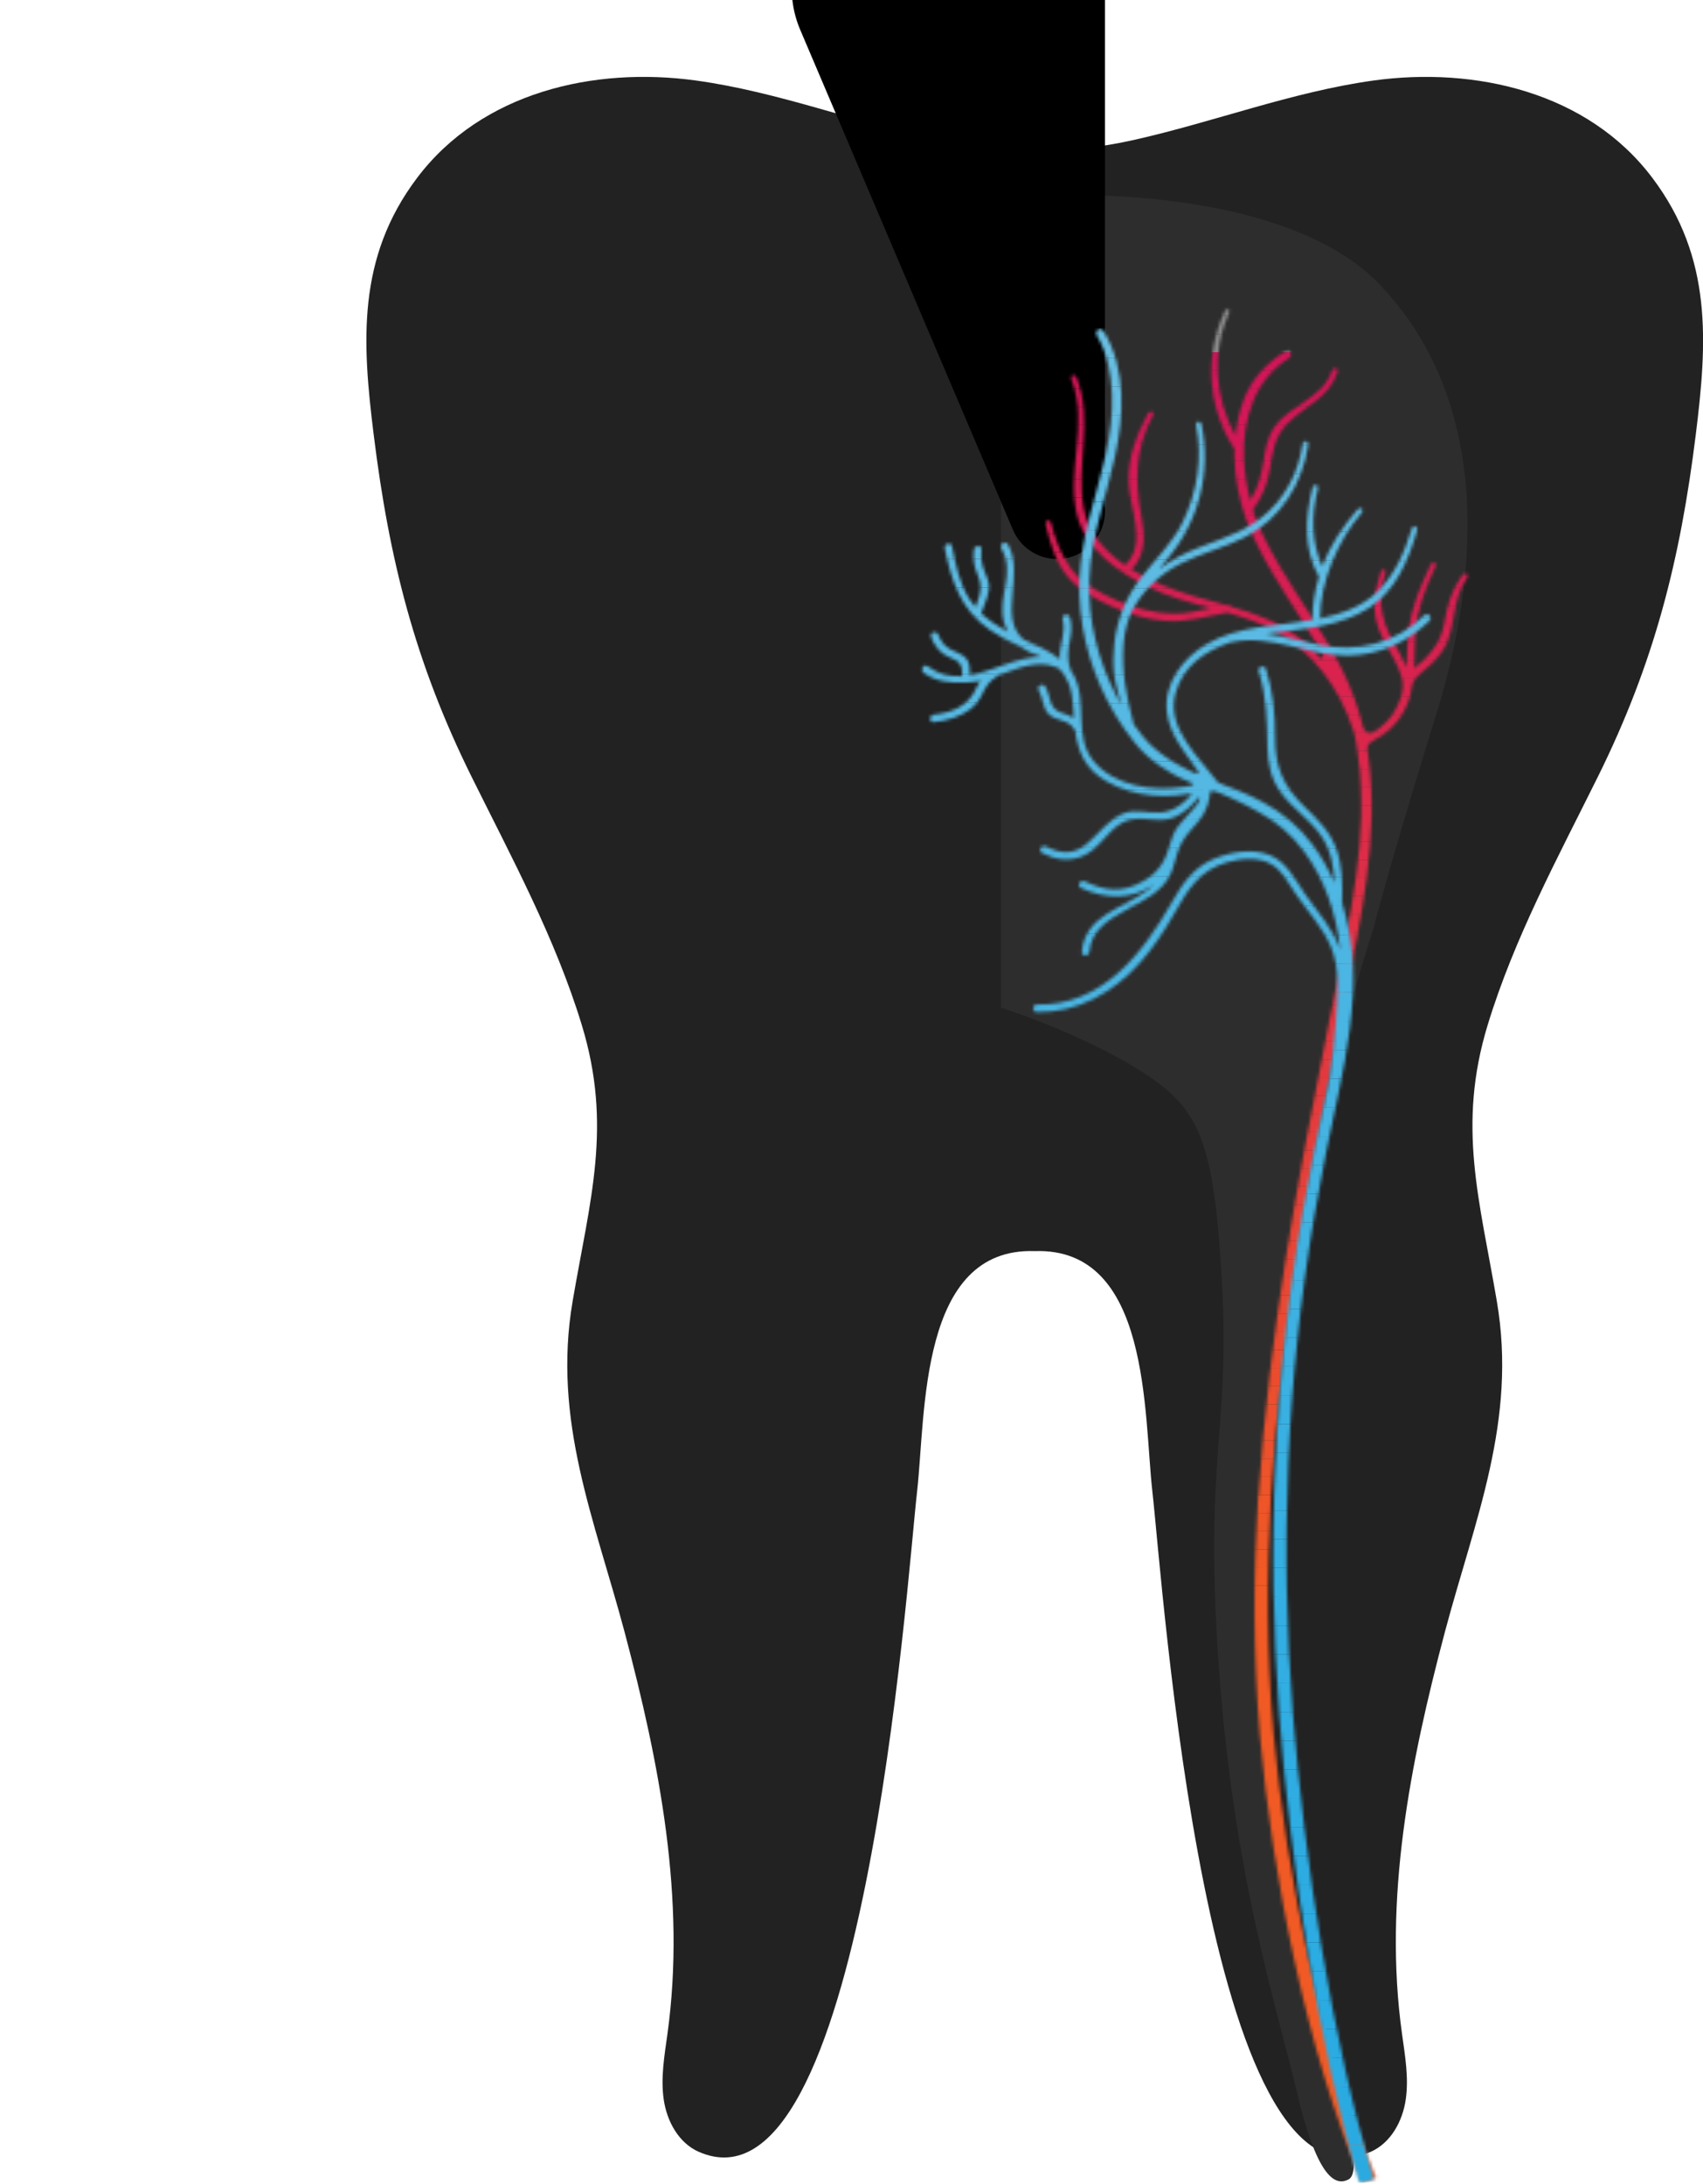 <?xml version="1.0" encoding="UTF-8"?> <svg xmlns="http://www.w3.org/2000/svg" width="524" height="672" viewBox="0 0 524 672" fill="none"><g clip-path="url(#clip0_2_1498)"><path d="M318.379 384.945C282.74 383.726 284.885 434.997 282.186 458.86C278.896 487.821 265.624 684.338 214.976 662.063C208.802 659.33 205.179 652.644 204.218 645.958C203.257 639.272 204.44 632.512 205.364 625.826C211.131 584.195 202.85 542.38 192.203 502.227C182.961 467.504 169.911 437.14 176.195 400.348C181.519 369.208 188.506 346.454 179.005 315.351C170.872 288.681 157.489 263.968 145.141 239.071C127.692 203.868 119.744 172.248 114.975 133.683C111.463 105.388 109.725 79.383 128.357 54.707C148.247 28.369 182.776 20.427 214.237 24.786C239.302 28.259 263.221 37.53 287.916 43.071C298.452 45.435 308.508 46.396 318.379 46.359C328.249 46.433 338.305 45.435 348.841 43.071C373.536 37.53 397.455 28.296 422.521 24.786C453.981 20.427 488.547 28.369 508.4 54.707C527.032 79.383 525.295 105.388 521.783 133.683C517.014 172.211 509.065 203.868 491.616 239.071C479.268 263.968 465.885 288.681 457.752 315.351C448.251 346.491 455.275 369.208 460.562 400.348C466.846 437.103 453.796 467.467 444.554 502.227C433.907 542.38 425.589 584.195 431.393 625.826C432.317 632.512 433.5 639.272 432.539 645.958C431.578 652.644 427.955 659.33 421.781 662.063C371.17 684.375 357.862 487.821 354.571 458.86C351.873 435.034 354.017 383.726 318.379 384.945Z" fill="#222222"></path><path d="M388.501 456.026C394.901 383.226 413.835 312.359 422.501 286.026C424.334 278.859 430.8 255.526 442 219.526C456 174.526 458 122.526 424.5 87.526C397.7 59.526 335.667 58.193 308 61.026V310.026C316.333 312.693 336.6 320.326 351 329.526C369 341.026 373.501 350.026 376.001 395.026C378.501 440.026 370.501 448.026 375.001 512.526C379.501 577.026 393.001 618.026 399.001 643.526C405.001 669.026 410.501 673.026 415.001 670.526C418.601 668.526 415.168 654.026 413.001 647.026C402.168 613.693 382.101 528.826 388.501 456.026Z" fill="#2D2D2D"></path><path d="M246.242 9.224C237.121 -12.212 252.852 -36 276.148 -36H307.5C325.449 -36 340 -21.449 340 -3.5V157.252C340 165.397 333.397 172 325.252 172V172C319.339 172 313.997 168.468 311.682 163.026L246.242 9.224Z" fill="black"></path><mask id="mask0_2_1498" style="mask-type:luminance" maskUnits="userSpaceOnUse" x="321" y="95" width="131" height="577"><path d="M387.252 460.079C388.805 435.552 391.873 411.172 395.644 386.902C399.489 362.67 404.147 338.586 408.916 314.538C411.282 302.533 413.907 290.528 415.903 278.523C417.899 266.517 419.304 254.401 418.713 242.322C418.713 239.182 418.306 235.932 417.862 232.829C417.493 230.021 417.197 226.992 416.273 224.333C411.947 211.441 403.888 200.248 391.688 193.821C387.215 191.457 382.483 189.868 377.64 188.501C371.281 189.573 365.329 191.53 358.786 191.05C352.981 190.644 347.325 188.945 342.039 186.581C337.085 184.364 331.946 181.631 328.434 177.346C324.663 172.765 323.147 166.966 321.706 161.388C321.336 159.91 323.073 159.615 323.443 161.056C324.663 165.821 326.401 170.475 329.247 174.538C332.538 179.267 338.083 182.259 343.259 184.549C348.767 186.987 354.83 188.723 360.893 188.797C364.922 188.871 368.767 187.947 372.612 187.098C366.032 185.325 359.377 183.625 353.24 180.559C344.146 176.053 334.164 169.145 331.465 158.765C327.879 144.876 335.125 130.618 329.691 116.802C329.136 115.399 330.726 114.844 331.281 116.248C336.493 129.472 331.022 142.808 333.425 156.216C334.756 163.752 339.783 169.515 346.142 173.91C353.24 167.261 347.362 156.253 347.251 147.979C347.14 140.517 349.654 133.905 353.166 127.367C353.869 126.037 355.384 126.665 354.682 127.995C349.211 138.227 349.137 147.979 351.244 159.061C352.353 164.897 352.538 170.844 348.175 175.203C354.164 178.934 361.041 181.557 367.03 183.33C370.468 184.327 373.906 185.214 377.27 186.174C377.418 186.174 377.566 186.137 377.677 186.1C378.231 186.027 378.638 186.285 378.897 186.654C386.254 188.797 393.352 191.346 399.673 196.148C401.448 197.515 403.555 198.992 404.96 200.765C405.33 201.246 406.291 203.61 406.956 202.058C407.585 200.654 404.738 197.625 404.073 196.48C402.705 194.227 401.337 192.011 399.932 189.794C397.049 185.251 394.128 180.744 391.429 176.127C388.324 170.771 385.403 165.304 383.259 159.393C381.226 153.446 380.006 147.24 379.821 140.961C379.821 140 379.821 139.003 379.858 138.042C379.747 137.968 379.636 137.858 379.562 137.747C371.503 125.04 370.542 109.525 376.827 95.858C377.455 94.491 378.749 95.119 378.12 96.486C372.612 108.491 373.906 122.602 380.117 134.053C380.56 130.063 381.411 126.148 382.926 122.38C385.292 116.47 389.729 111.742 395.2 108.306C395.866 107.9 396.605 107.604 397.012 108.269C397.418 108.934 397.233 109.821 396.531 110.227C391.614 113.33 387.769 118.021 385.588 123.451C383.407 128.918 382.52 134.903 382.742 140.85C382.889 145.246 383.592 149.641 384.701 153.926C387.03 150.232 388.065 146.354 388.768 141.921C389.359 138.19 389.914 134.57 392.095 131.43C396.901 124.523 407.067 122.639 409.803 114.143C410.284 112.702 411.984 113.108 411.504 114.549C408.916 122.528 401.522 124.818 396.087 130.359C392.058 134.459 391.614 139.114 390.727 144.396C389.914 149.124 388.398 153.003 385.514 156.808C385.699 157.325 385.81 157.879 385.995 158.396C388.028 163.974 390.912 169.367 393.98 174.575C400.154 185.029 407.511 194.966 413.019 206.121C415.792 211.699 417.936 217.61 419.415 223.668C419.711 224.961 420.857 225.847 422.299 225.33C423.112 225.034 423.962 224.37 424.628 223.852C425.995 222.818 427.215 221.599 428.214 220.195C429.212 218.829 429.951 217.314 430.58 215.763C431.578 213.14 432.058 210.628 431.134 207.858C430.58 206.158 429.803 204.533 428.99 202.945C427.363 199.842 425.478 196.85 424.221 193.562C422.003 187.689 422.927 181.926 424.812 176.053C425.256 174.612 426.735 175.056 426.254 176.496C423.851 183.995 424.849 190.385 428.62 197.293C430.099 199.99 431.615 202.575 432.724 205.346C432.909 203.092 432.983 200.802 433.057 198.512C433.315 189.351 436.236 182.148 440.118 173.837C440.746 172.47 442.299 173.024 441.67 174.391C438.639 180.855 436.088 187.246 435.533 194.449C435.275 198.18 435.349 201.947 435.164 205.678C439.526 201.91 443.297 198.143 444.332 191.937C445.293 186.248 446.476 181.926 449.84 177.087C450.691 175.868 452.206 176.644 451.356 177.863C446.994 184.143 447.992 190.829 445.293 197.552C444.221 200.211 442.336 202.428 440.302 204.385C439.267 205.383 438.158 206.306 437.049 207.23C436.125 208.005 434.979 209.261 434.609 210.443C434.276 211.552 434.276 212.844 433.944 214.027C433.093 216.908 431.763 219.641 429.877 222.005C428.62 223.557 427.141 224.961 425.515 226.106C424.406 226.881 423.112 227.399 422.04 228.174C420.413 229.356 420.635 229.984 420.931 231.868C421.448 235.304 421.744 238.776 421.929 242.211C422.557 254.623 421.152 266.997 419.193 279.151C417.197 291.304 414.609 303.272 412.28 315.277C407.548 339.288 403.001 363.372 399.23 387.53C395.533 411.689 392.538 435.995 391.097 460.338C389.729 484.718 389.692 509.172 391.873 533.441C395.755 576.808 406.476 629.963 423.445 670.079C421.929 670.744 420.45 671.187 419.008 671.483C402.076 630.961 391.466 577.509 387.658 533.81C385.551 509.282 385.625 484.607 387.104 460.079H387.252Z" fill="white"></path></mask><g mask="url(#mask0_2_1498)"><path d="M321.373 487.968L452.355 487.784V671.483H321.373V487.968Z" fill="#F15A24"></path><path d="M321.373 482.391L452.355 482.206V487.784L321.373 487.969V482.391Z" fill="#F15A24"></path><path d="M321.373 476.813L452.355 476.628V482.206L321.373 482.39V476.813Z" fill="#F05925"></path><path d="M321.373 471.235L452.355 471.05V476.628L321.373 476.813V471.235Z" fill="#F05726"></path><path d="M321.373 465.657L452.355 465.473V471.05L321.373 471.235V465.657Z" fill="#EF5627"></path><path d="M321.373 460.079L452.355 459.895V465.472L321.373 465.657V460.079Z" fill="#EF5528"></path><path d="M321.373 454.501L452.355 454.28V459.895L321.373 460.079V454.501Z" fill="#EE5429"></path><path d="M321.373 448.924L452.355 448.702V454.28L321.373 454.502V448.924Z" fill="#EE532A"></path><path d="M321.373 443.346L452.355 443.124V448.702L321.373 448.923V443.346Z" fill="#ED512B"></path><path d="M321.373 437.768L452.355 437.546V443.124L321.373 443.346V437.768Z" fill="#ED502C"></path><path d="M321.373 432.153L452.355 431.968V437.546L321.373 437.768V432.153Z" fill="#EC4F2D"></path><path d="M321.373 426.575L452.355 426.391V431.968L321.373 432.153V426.575Z" fill="#EC4E2E"></path><path d="M321.373 420.998L452.355 420.813V426.391L321.373 426.576V420.998Z" fill="#EB4C2E"></path><path d="M321.373 415.42L452.355 415.235V420.813L321.373 420.997V415.42Z" fill="#EB4B2F"></path><path d="M321.373 409.842L452.355 409.657V415.235L321.373 415.42V409.842Z" fill="#EA4A30"></path><path d="M321.373 404.264L452.355 404.079V409.657L321.373 409.842V404.264Z" fill="#EA4931"></path><path d="M321.373 398.686L452.355 398.464V404.079L321.373 404.264V398.686Z" fill="#E94832"></path><path d="M321.373 393.108L452.355 392.887V398.465L321.373 398.686V393.108Z" fill="#E94633"></path><path d="M321.373 387.53L452.355 387.309V392.886L321.373 393.108V387.53Z" fill="#E84534"></path><path d="M321.373 381.953L452.355 381.731V387.309L321.373 387.53V381.953Z" fill="#E84435"></path><path d="M321.373 376.375L452.355 376.153V381.731L321.373 381.953V376.375Z" fill="#E74336"></path><path d="M321.373 370.76L452.355 370.575V376.153L321.373 376.375V370.76Z" fill="#E74237"></path><path d="M321.373 365.182L452.355 364.998V370.575L321.373 370.76V365.182Z" fill="#E64138"></path><path d="M321.373 359.605L452.355 359.42V364.998L321.373 365.182V359.605Z" fill="#E63F39"></path><path d="M321.373 354.026L452.355 353.842V359.42L321.373 359.604V354.026Z" fill="#E63E39"></path><path d="M321.373 348.449L452.355 348.264V353.842L321.373 354.027V348.449Z" fill="#E53D3A"></path><path d="M321.373 342.871L452.355 342.649V348.264L321.373 348.449V342.871Z" fill="#E53C3B"></path><path d="M321.373 337.293L452.355 337.071V342.649L321.373 342.871V337.293Z" fill="#E43B3C"></path><path d="M321.373 331.715L452.355 331.494V337.071L321.373 337.293V331.715Z" fill="#E43A3D"></path><path d="M321.373 326.137L452.355 325.916V331.493L321.373 331.715V326.137Z" fill="#E3393E"></path><path d="M321.373 320.56L452.355 320.338V325.916L321.373 326.137V320.56Z" fill="#E3383F"></path><path d="M321.373 314.944L452.355 314.76V320.338L321.373 320.559V314.944Z" fill="#E2363F"></path><path d="M321.373 309.367L452.355 309.182V314.76L321.373 314.945V309.367Z" fill="#E23540"></path><path d="M321.373 303.789L452.355 303.604V309.182L321.373 309.367V303.789Z" fill="#E13441"></path><path d="M321.373 298.211L452.355 298.026V303.604L321.373 303.789V298.211Z" fill="#E13342"></path><path d="M321.373 292.633L452.355 292.449V298.027L321.373 298.211V292.633Z" fill="#E03243"></path><path d="M321.373 287.056L452.355 286.871V292.449L321.373 292.634V287.056Z" fill="#E03144"></path><path d="M321.373 281.477L452.355 281.256V286.871L321.373 287.055V281.477Z" fill="#E03044"></path><path d="M321.373 275.9L452.355 275.678V281.256L321.373 281.478V275.9Z" fill="#DF2F45"></path><path d="M321.373 270.322L452.355 270.101V275.678L321.373 275.9V270.322Z" fill="#DF2E46"></path><path d="M321.373 264.744L452.355 264.522V270.1L321.373 270.322V264.744Z" fill="#DE2D47"></path><path d="M321.373 259.13L452.355 258.945V264.523L321.373 264.744V259.13Z" fill="#DE2C48"></path><path d="M321.373 253.551L452.355 253.367V258.945L321.373 259.129V253.551Z" fill="#DD2B48"></path><path d="M321.373 247.974L452.355 247.789V253.367L321.373 253.552V247.974Z" fill="#DD2A49"></path><path d="M321.373 242.396L452.355 242.211V247.789L321.373 247.974V242.396Z" fill="#DD294A"></path><path d="M321.373 236.818L452.355 236.633V242.211L321.373 242.396V236.818Z" fill="#DC284B"></path><path d="M321.373 231.24L452.355 231.056V236.633L321.373 236.818V231.24Z" fill="#DC274B"></path><path d="M321.373 225.663L452.355 225.441V231.056L321.373 231.24V225.663Z" fill="#DB264C"></path><path d="M321.373 220.084L452.355 219.863V225.441L321.373 225.662V220.084Z" fill="#DB254D"></path><path d="M321.373 214.507L452.355 214.285V219.863L321.373 220.085V214.507Z" fill="#DB244E"></path><path d="M321.373 208.929L452.355 208.707V214.285L321.373 214.507V208.929Z" fill="#DA234E"></path><path d="M321.373 203.314L452.355 203.129V208.707L321.373 208.929V203.314Z" fill="#DA224F"></path><path d="M321.373 197.736L452.355 197.552V203.13L321.373 203.314V197.736Z" fill="#D92150"></path><path d="M321.373 192.158L452.355 191.974V197.551L321.373 197.736V192.158Z" fill="#D92051"></path><path d="M321.373 186.581L452.355 186.396V191.974L321.373 192.159V186.581Z" fill="#D91F51"></path><path d="M321.373 181.003L452.355 180.818V186.396L321.373 186.58V181.003Z" fill="#D81E52"></path><path d="M321.373 175.425L452.355 175.24V180.818L321.373 181.003V175.425Z" fill="#D81E53"></path><path d="M321.373 169.847L452.355 169.625V175.24L321.373 175.425V169.847Z" fill="#D81D53"></path><path d="M321.373 164.269L452.355 164.048V169.626L321.373 169.847V164.269Z" fill="#D71C54"></path><path d="M321.373 158.691L452.355 158.47V164.048L321.373 164.269V158.691Z" fill="#D71B55"></path><path d="M321.373 153.114L452.355 152.892V158.47L321.373 158.692V153.114Z" fill="#D71A55"></path><path d="M321.373 147.499L452.355 147.314V152.892L321.373 153.113V147.499Z" fill="#D61A56"></path><path d="M321.373 141.921L452.355 141.736V147.314L321.373 147.499V141.921Z" fill="#D61956"></path><path d="M321.373 136.343L452.355 136.158V141.736L321.373 141.921V136.343Z" fill="#D61857"></path><path d="M321.373 130.765L452.355 130.581V136.158L321.373 136.343V130.765Z" fill="#D51757"></path><path d="M321.373 125.188L452.355 125.003V130.581L321.373 130.765V125.188Z" fill="#D51758"></path><path d="M321.373 119.609L452.355 119.425V125.003L321.373 125.187V119.609Z" fill="#D51658"></path><path d="M321.373 114.032L452.355 113.81V119.425L321.373 119.61V114.032Z" fill="#D51559"></path><path d="M321.373 108.454L452.355 108.232V113.81L321.373 114.032V108.454Z" fill="#D41559"></path><path d="M321.373 102.876L452.355 102.654V108.232L321.373 108.454V102.876Z" fill="#8F8F8F"></path><path d="M321.373 97.298L452.355 97.077V102.654L321.373 102.876V97.298Z" fill="#8F8F8F"></path><path d="M452.355 97.077L321.373 97.298V94.528H452.355V97.077Z" fill="#8F8F8F"></path></g><mask id="mask1_2_1498" style="mask-type:luminance" maskUnits="userSpaceOnUse" x="283" y="101" width="158" height="571"><path d="M378.526 197.625C378.526 197.625 378.673 197.625 378.784 197.625C391.095 194.966 402.555 201.836 414.792 201.726C424.293 201.615 433.129 197.588 439.857 191.013C440.929 189.942 439.266 188.317 438.194 189.351C429.21 198.142 417.676 200.765 405.55 198.327C400.115 197.256 394.866 195.704 389.542 195.04C390.467 194.892 391.428 194.744 392.315 194.633C402.223 193.34 412.759 192.638 421.336 186.987C429.617 181.557 433.277 172.47 436.012 163.346C436.456 161.905 434.792 161.314 434.349 162.755C432.242 169.81 429.099 177.087 423.591 182.295C418.822 186.765 412.5 188.981 406.178 190.274C406.178 179.119 411.724 166.153 418.896 157.879C419.894 156.733 418.637 155.699 417.639 156.844C413.424 161.72 409.321 167.52 406.881 174.317C403.443 166.744 403.443 158.58 405.476 150.491C405.846 149.013 404.219 148.644 403.849 150.121C401.483 159.541 401.04 168.85 405.809 177.493C404.478 181.963 403.775 186.47 403.812 190.755C392.907 192.675 381.039 192.417 371.206 198.216C363.923 202.501 357.934 210.369 359.043 219.198C359.486 222.855 361.039 226.253 363.035 229.319C363.516 230.095 363.997 230.834 364.551 231.573C365.438 232.718 366.289 233.937 367.102 235.156C367.398 235.599 367.731 236.042 368.026 236.485C368.248 236.781 368.729 237.261 368.729 237.667C368.729 238.443 367.509 237.852 367.139 237.667C366.621 237.446 366.104 237.113 365.586 236.892C361.631 235.008 358.008 232.718 354.754 229.836C352.499 227.842 350.688 225.367 348.839 222.855C346.658 214.765 345.032 206.417 345.734 197.995C346.03 194.301 346.917 191.087 348.211 188.095C351.575 181.815 356.64 176.792 363.183 173.467C369.542 170.216 376.603 168.591 382.962 165.34C393.905 159.799 400.707 149.087 402.518 136.971C402.74 135.493 401.003 135.272 400.781 136.749C399.598 144.617 396.16 151.821 390.356 157.361C384.478 163.013 376.862 165.414 369.394 168.259C364.662 170.069 360.411 172.285 356.64 175.055C357.49 174.058 358.34 173.024 359.191 171.989C368.914 160.427 372.684 145.504 369.727 130.691C369.431 129.214 367.768 129.546 368.063 131.024C370.06 140.923 368.322 151.488 363.923 160.612C360.743 167.187 355.309 172.211 350.91 177.974C346.436 183.847 343.738 190.57 342.85 197.958C342.481 201.245 342.444 204.57 342.85 207.857C343.22 210.997 344.329 213.731 344.958 216.723C344.551 216.021 344.144 215.356 343.775 214.617C337.896 203.462 334.68 190.792 335.198 178.195C335.641 165.562 340.226 153.372 343.035 140.665C344.44 134.311 345.327 127.736 345.032 121.087C344.736 114.512 343.183 107.789 339.634 101.989C339.227 101.324 338.636 100.918 337.97 101.324C337.305 101.731 337.083 102.58 337.49 103.245C340.706 108.528 341.889 114.955 342.148 121.198C342.407 127.478 341.556 133.794 340.189 140C337.416 152.412 332.721 164.749 332.166 178.047C331.575 191.235 334.902 204.422 340.965 216.095C342.518 218.976 344.218 221.821 346.104 224.517C348.026 227.177 350.133 229.947 352.536 232.164C355.013 234.454 357.786 236.412 360.669 238.037C360.743 238.074 360.854 238.148 360.928 238.185C362.37 238.997 363.886 239.699 365.401 240.327C365.771 240.475 366.178 240.66 366.548 240.807C366.769 240.881 367.25 240.955 367.139 241.251C367.028 241.694 366.326 241.731 365.956 241.805C365.401 241.916 364.847 241.989 364.292 242.1C361.816 242.47 359.302 242.617 356.788 242.544C354.274 242.47 351.723 242.174 349.246 241.583C346.843 240.992 344.514 240.142 342.37 238.96C340.263 237.815 338.34 236.301 336.75 234.491C329.911 226.697 335.124 215.578 330.022 207.119C329.911 206.897 329.726 206.749 329.578 206.528C328.211 203.092 328.543 200.433 329.283 196.628C329.726 194.338 329.874 192.195 329.209 189.942C328.802 188.501 326.51 189.129 326.954 190.57C328.026 194.264 326.288 197.551 326.066 201.171C326.066 201.762 326.066 202.317 326.14 202.834C322.887 200.248 318.747 198.475 314.902 196.739C307.027 189.979 315.382 176.718 310.17 167.557C309.43 166.264 307.397 167.409 308.136 168.739C312.536 176.459 306.842 183.588 308.913 191.346C309.208 192.454 309.615 193.451 310.133 194.412C307.175 192.786 304.329 190.976 301.889 188.686C301.926 188.612 301.999 188.538 302.036 188.427C302.961 185.768 304.587 182.702 304.292 179.821C304.181 178.675 303.7 177.678 303.256 176.607C302.184 174.058 301.667 171.879 302 169.108C302.184 167.631 299.855 167.631 299.67 169.108C299.301 171.879 299.67 174.169 300.743 176.718C301.741 179.193 302 180.781 301.297 183.441C301.001 184.586 300.558 185.694 300.151 186.802C299.449 185.989 298.82 185.177 298.229 184.253C295.16 179.414 294.051 173.615 292.942 168.111C292.646 166.633 290.391 167.261 290.687 168.739C292.757 178.86 295.641 187.689 304.476 193.747C307.582 195.852 310.946 197.514 314.31 199.14C315.53 200.026 316.861 200.765 318.34 201.319C318.525 201.393 318.71 201.393 318.894 201.393C319.338 201.615 319.819 201.836 320.299 202.095C313.053 202.095 305.659 206.491 298.377 207.71C298.45 205.309 298.524 203.24 296.232 201.652C295.123 200.876 293.792 200.543 292.609 199.879C290.724 198.881 289.43 197.293 288.728 195.298C288.21 193.894 285.955 194.485 286.472 195.926C287.249 198.105 288.506 199.952 290.428 201.319C291.5 202.058 292.757 202.464 293.903 203.055C296.121 204.2 296.084 205.974 296.011 208.042C292.425 208.264 288.875 207.562 285.363 204.976C284.143 204.09 282.997 206.121 284.18 207.008C287.84 209.741 292.535 210.259 297.046 210C297.12 210 297.23 210 297.304 210C298.266 209.926 299.227 209.852 300.188 209.741C300.706 209.667 301.223 209.594 301.741 209.483C301.186 210.185 300.706 210.96 300.299 211.884C298.007 217.166 292.868 219.309 287.323 219.863C285.844 220.011 285.807 222.375 287.323 222.19C291.352 221.784 295.419 220.638 298.709 218.127C300.151 217.018 301.038 215.91 301.852 214.322C303.404 211.182 304.107 209.704 307.249 207.784C313.201 205.641 319.301 202.871 325.105 205.346C325.216 205.383 325.29 205.383 325.401 205.419C325.586 205.567 325.808 205.715 325.955 205.863C326.584 206.454 327.065 207.082 327.508 207.747C327.73 208.264 327.989 208.781 328.211 209.261C328.321 209.446 328.432 209.594 328.58 209.667C329.763 212.364 330.096 215.467 330.281 218.459C330.318 219.272 330.392 220.084 330.429 220.897C329.135 220.084 327.582 219.715 326.029 219.087C322.739 217.72 323.257 213.916 321.63 211.256C320.854 209.963 318.82 211.145 319.597 212.438C320.965 214.691 320.706 217.646 322.591 219.641C324.736 221.894 328.913 221.377 330.392 224.222C330.503 224.406 330.651 224.554 330.798 224.628C331.649 231.129 333.756 236.596 340.521 240.438C341.556 241.029 342.665 241.583 343.775 242.063C344.884 242.543 346.03 242.95 347.213 243.319C348.396 243.689 349.579 243.984 350.762 244.206C351.982 244.427 353.202 244.612 354.422 244.723C355.642 244.834 356.899 244.908 358.119 244.908C359.339 244.908 360.596 244.908 361.816 244.76C363.035 244.649 364.255 244.501 365.475 244.317C365.66 244.317 365.882 244.243 366.067 244.206C366.215 244.206 366.474 244.058 366.548 244.28C366.548 244.354 366.548 244.427 366.548 244.464C366.437 244.686 366.215 244.871 366.03 245.055C365.845 245.24 365.66 245.462 365.475 245.646C365.106 246.016 364.699 246.385 364.292 246.755C363.479 247.456 362.629 248.084 361.668 248.602C360.706 249.119 359.671 249.525 358.599 249.747C358.119 249.857 357.638 249.931 357.12 249.968C353.313 250.338 349.616 248.823 345.919 250.19C336.787 253.588 334.2 266.96 321.815 260.422C320.484 259.72 319.301 261.752 320.632 262.454C324.44 264.449 328.543 265.15 332.684 263.599C338.192 261.53 340.484 255.731 345.438 253.071C350.466 250.375 356.122 253.662 361.335 251.483C362.999 250.781 364.514 249.71 365.845 248.528C366.511 247.937 367.139 247.309 367.731 246.644C368.1 246.237 368.507 245.536 369.024 245.277C369.653 246.422 367.287 248.786 366.585 249.562C365.254 251.076 363.812 252.48 362.592 254.106C361.039 256.137 360.411 258.206 359.708 260.607C358.34 265.594 355.974 268.77 351.464 271.282C345.105 274.792 340.078 274.127 333.756 271.171C332.388 270.544 331.205 272.538 332.573 273.203C340.041 276.712 348.433 276.934 354.976 272.169C354.422 272.76 353.793 273.351 353.054 273.905C345.401 279.631 333.83 281.551 332.869 292.855C332.721 294.369 335.087 294.332 335.198 292.855C336.344 279.852 355.05 279.963 360.152 268.992C361.187 266.813 361.594 264.412 362.37 262.121C363.701 258.058 365.956 255.989 368.655 252.85C369.912 251.372 370.91 249.673 371.538 247.826C371.834 246.939 372.056 246.016 372.204 245.092C372.352 244.243 372.019 243.135 373.128 243.356C375.05 243.726 377.084 244.834 378.895 245.573C381.705 246.755 384.515 248.343 387.213 249.821C392.722 252.813 397.491 256.876 401.188 261.9C407.694 270.617 411.206 281.33 412.389 292.227C410.208 285.762 405.476 280.702 401.631 275.198C398.489 270.691 395.975 265.15 390.504 263.008C385.143 260.939 378.304 262.158 373.202 264.375C367.213 267.034 363.886 271.762 360.743 277.303C351.76 293.224 339.19 309.478 319.042 309.071C317.527 309.071 317.527 311.398 319.042 311.398C331.464 311.657 342.444 305.488 350.614 296.401C354.828 291.71 358.303 286.39 361.409 280.923C365.402 273.831 369.061 267.81 377.416 265.372C381.742 264.116 387.287 263.562 391.317 266C394.644 267.995 396.456 271.763 398.563 274.865C402.223 280.332 406.955 285.171 409.506 291.303C412.463 298.359 411.502 306.929 411.021 314.39C410.652 320.079 409.986 325.731 409.136 331.346C408.877 332.565 408.655 333.784 408.397 335.003C405.624 347.562 403.036 360.269 400.818 372.976C391.945 423.953 389.727 476.037 393.609 527.604C397.047 572.818 405.291 628.079 418.23 671.631C419.672 671.446 421.188 671.04 422.704 670.449C409.69 627.23 401.372 572.227 397.823 527.272C393.794 476.037 395.864 424.285 404.515 373.604C406.696 360.934 409.21 348.375 411.983 335.741C414.607 323.108 416.862 310.142 416.271 296.955C415.975 290.491 414.903 283.989 412.944 277.784C413.129 272.095 413.092 266.295 411.095 260.939C409.173 255.731 405.365 252.074 401.483 248.306C394.829 241.879 392.315 236.116 392.352 226.77C392.352 219.53 391.724 212.844 389.542 205.9C389.099 204.459 386.844 205.087 387.287 206.528C389.727 214.322 389.838 221.784 389.986 229.873C390.097 235.082 391.058 239.699 394.163 243.947C397.713 248.786 402.999 252.111 406.437 257.098C409.469 261.456 410.393 266.48 410.615 271.652C408.84 267.514 406.622 263.562 403.886 259.905C399.931 254.549 394.644 250.079 388.803 246.939C384.293 244.427 379.524 242.617 374.829 240.807C368.729 232.755 358.71 224.037 361.742 213.177C364.034 204.828 370.836 200.322 378.489 197.699L378.526 197.625Z" fill="white"></path></mask><g mask="url(#mask1_2_1498)"><path d="M283.035 668.011L440.967 668.713V671.594H283.035V668.011Z" fill="#29ABE2"></path><path d="M283.035 659.146L440.967 659.847V668.713L283.035 668.011V659.146Z" fill="#29ABE2"></path><path d="M283.035 650.28L440.967 651.019V659.847L283.035 659.145V650.28Z" fill="#29ABE2"></path><path d="M283.035 641.451L440.967 642.153V651.018L283.035 650.28V641.451Z" fill="#29ABE2"></path><path d="M283.035 632.586L440.967 633.288V642.153L283.035 641.451V632.586Z" fill="#2AABE2"></path><path d="M283.035 623.721L440.967 624.423V633.288L283.035 632.586V623.721Z" fill="#2AABE2"></path><path d="M283.035 614.855L440.967 615.557V624.422L283.035 623.72V614.855Z" fill="#2AABE2"></path><path d="M283.035 605.99L440.967 606.692V615.557L283.035 614.855V605.99Z" fill="#2BACE2"></path><path d="M283.035 597.124L440.967 597.826V606.691L283.035 605.989V597.124Z" fill="#2BACE2"></path><path d="M283.035 588.259L440.967 588.998V597.826L283.035 597.124V588.259Z" fill="#2CACE2"></path><path d="M283.035 579.43L440.967 580.132V588.997L283.035 588.259V579.43Z" fill="#2CACE2"></path><path d="M283.035 570.565L440.967 571.267V580.132L283.035 579.43V570.565Z" fill="#2DACE2"></path><path d="M283.035 561.699L440.967 562.401V571.266L283.035 570.565V561.699Z" fill="#2EACE2"></path><path d="M283.035 552.834L440.967 553.536V562.401L283.035 561.699V552.834Z" fill="#2EADE2"></path><path d="M283.035 543.968L440.967 544.67V553.536L283.035 552.834V543.968Z" fill="#2FADE2"></path><path d="M283.035 535.103L440.967 535.842V544.67L283.035 543.968V535.103Z" fill="#30ADE2"></path><path d="M283.035 526.274L440.967 526.976V535.842L283.035 535.103V526.274Z" fill="#30ADE2"></path><path d="M283.035 517.409L440.967 518.111V526.976L283.035 526.275V517.409Z" fill="#31AEE2"></path><path d="M283.035 508.543L440.967 509.245V518.111L283.035 517.409V508.543Z" fill="#32AEE2"></path><path d="M283.035 499.678L440.967 500.38V509.245L283.035 508.544V499.678Z" fill="#33AEE2"></path><path d="M283.035 490.813L440.967 491.515V500.38L283.035 499.678V490.813Z" fill="#34AEE2"></path><path d="M283.035 481.947L440.967 482.649V491.515L283.035 490.813V481.947Z" fill="#34AFE2"></path><path d="M283.035 473.082L440.967 473.821V482.649L283.035 481.947V473.082Z" fill="#35AFE2"></path><path d="M283.035 464.253L440.967 464.955V473.821L283.035 473.082V464.253Z" fill="#36AFE2"></path><path d="M283.035 455.388L440.967 456.09V464.955L283.035 464.254V455.388Z" fill="#37AFE2"></path><path d="M283.035 446.522L440.967 447.224V456.09L283.035 455.388V446.522Z" fill="#38B0E2"></path><path d="M283.035 437.657L440.967 438.359V447.224L283.035 446.523V437.657Z" fill="#39B0E2"></path><path d="M283.035 428.792L440.967 429.493V438.359L283.035 437.657V428.792Z" fill="#3AB0E2"></path><path d="M283.035 419.926L440.967 420.628V429.494L283.035 428.792V419.926Z" fill="#3BB1E2"></path><path d="M283.035 411.098L440.967 411.8V420.628L283.035 419.926V411.098Z" fill="#3CB1E2"></path><path d="M283.035 402.232L440.967 402.934V411.8L283.035 411.098V402.232Z" fill="#3DB1E2"></path><path d="M283.035 393.367L440.967 394.069V402.934L283.035 402.232V393.367Z" fill="#3EB2E2"></path><path d="M283.035 384.501L440.967 385.203V394.069L283.035 393.367V384.501Z" fill="#3FB2E2"></path><path d="M283.035 375.636L440.967 376.338V385.203L283.035 384.502V375.636Z" fill="#40B2E2"></path><path d="M283.035 366.771L440.967 367.472V376.338L283.035 375.636V366.771Z" fill="#41B3E2"></path><path d="M283.035 357.905L440.967 358.644V367.473L283.035 366.771V357.905Z" fill="#42B3E2"></path><path d="M283.035 349.077L440.967 349.779V358.644L283.035 357.905V349.077Z" fill="#43B3E2"></path><path d="M283.035 340.211L440.967 340.913V349.778L283.035 349.076V340.211Z" fill="#45B4E2"></path><path d="M283.035 331.346L440.967 332.048V340.913L283.035 340.211V331.346Z" fill="#46B4E2"></path><path d="M283.035 322.48L440.967 323.182V332.048L283.035 331.346V322.48Z" fill="#47B4E2"></path><path d="M283.035 313.615L440.967 314.317V323.182L283.035 322.48V313.615Z" fill="#48B5E2"></path><path d="M283.035 304.75L440.967 305.451V314.317L283.035 313.615V304.75Z" fill="#49B5E3"></path><path d="M283.035 295.884L440.967 296.623V305.451L283.035 304.749V295.884Z" fill="#4BB5E3"></path><path d="M283.035 287.056L440.967 287.758V296.623L283.035 295.884V287.056Z" fill="#4CB6E3"></path><path d="M283.035 278.19L440.967 278.892V287.757L283.035 287.055V278.19Z" fill="#4DB6E3"></path><path d="M283.035 269.325L440.967 270.027V278.892L283.035 278.19V269.325Z" fill="#4EB7E3"></path><path d="M283.035 260.459L440.967 261.161V270.026L283.035 269.324V260.459Z" fill="#50B7E3"></path><path d="M283.035 251.594L440.967 252.296V261.161L283.035 260.459V251.594Z" fill="#51B7E3"></path><path d="M283.035 242.729L440.967 243.467V252.296L283.035 251.594V242.729Z" fill="#52B8E3"></path><path d="M283.035 233.9L440.967 234.602V243.467L283.035 242.728V233.9Z" fill="#54B8E3"></path><path d="M283.035 225.034L440.967 225.736V234.601L283.035 233.9V225.034Z" fill="#55B9E3"></path><path d="M283.035 216.169L440.967 216.871V225.736L283.035 225.034V216.169Z" fill="#56B9E3"></path><path d="M283.035 207.304L440.967 208.006V216.871L283.035 216.169V207.304Z" fill="#58BAE3"></path><path d="M283.035 198.438L440.967 199.14V208.005L283.035 207.303V198.438Z" fill="#59BAE3"></path><path d="M283.035 189.573L440.967 190.275V199.14L283.035 198.438V189.573Z" fill="#5ABAE3"></path><path d="M283.035 180.707L440.967 181.446V190.274L283.035 189.572V180.707Z" fill="#5CBBE3"></path><path d="M283.035 171.879L440.967 172.581V181.446L283.035 180.707V171.879Z" fill="#5DBBE3"></path><path d="M283.035 163.013L440.967 163.715V172.58L283.035 171.879V163.013Z" fill="#5FBCE3"></path><path d="M283.035 154.148L440.967 154.85V163.715L283.035 163.013V154.148Z" fill="#60BCE3"></path><path d="M283.035 145.282L440.967 145.984V154.849L283.035 154.148V145.282Z" fill="#62BDE3"></path><path d="M283.035 136.417L440.967 137.119V145.984L283.035 145.282V136.417Z" fill="#63BDE3"></path><path d="M283.035 127.552L440.967 128.254V137.119L283.035 136.417V127.552Z" fill="#64BEE3"></path><path d="M283.035 118.723L440.967 119.425V128.253L283.035 127.552V118.723Z" fill="#66BEE3"></path><path d="M283.035 109.857L440.967 110.559V119.425L283.035 118.723V109.857Z" fill="#67BFE3"></path><path d="M283.553 100.992L440.967 101.694V110.559L283.035 109.858V100.992H283.553Z" fill="#69BFE3"></path><path d="M440.967 101.694L283.553 100.992H440.967V101.694Z" fill="#69BFE3"></path></g></g><defs><clipPath id="clip0_2_1498"><rect width="524" height="672" fill="white"></rect></clipPath></defs></svg> 